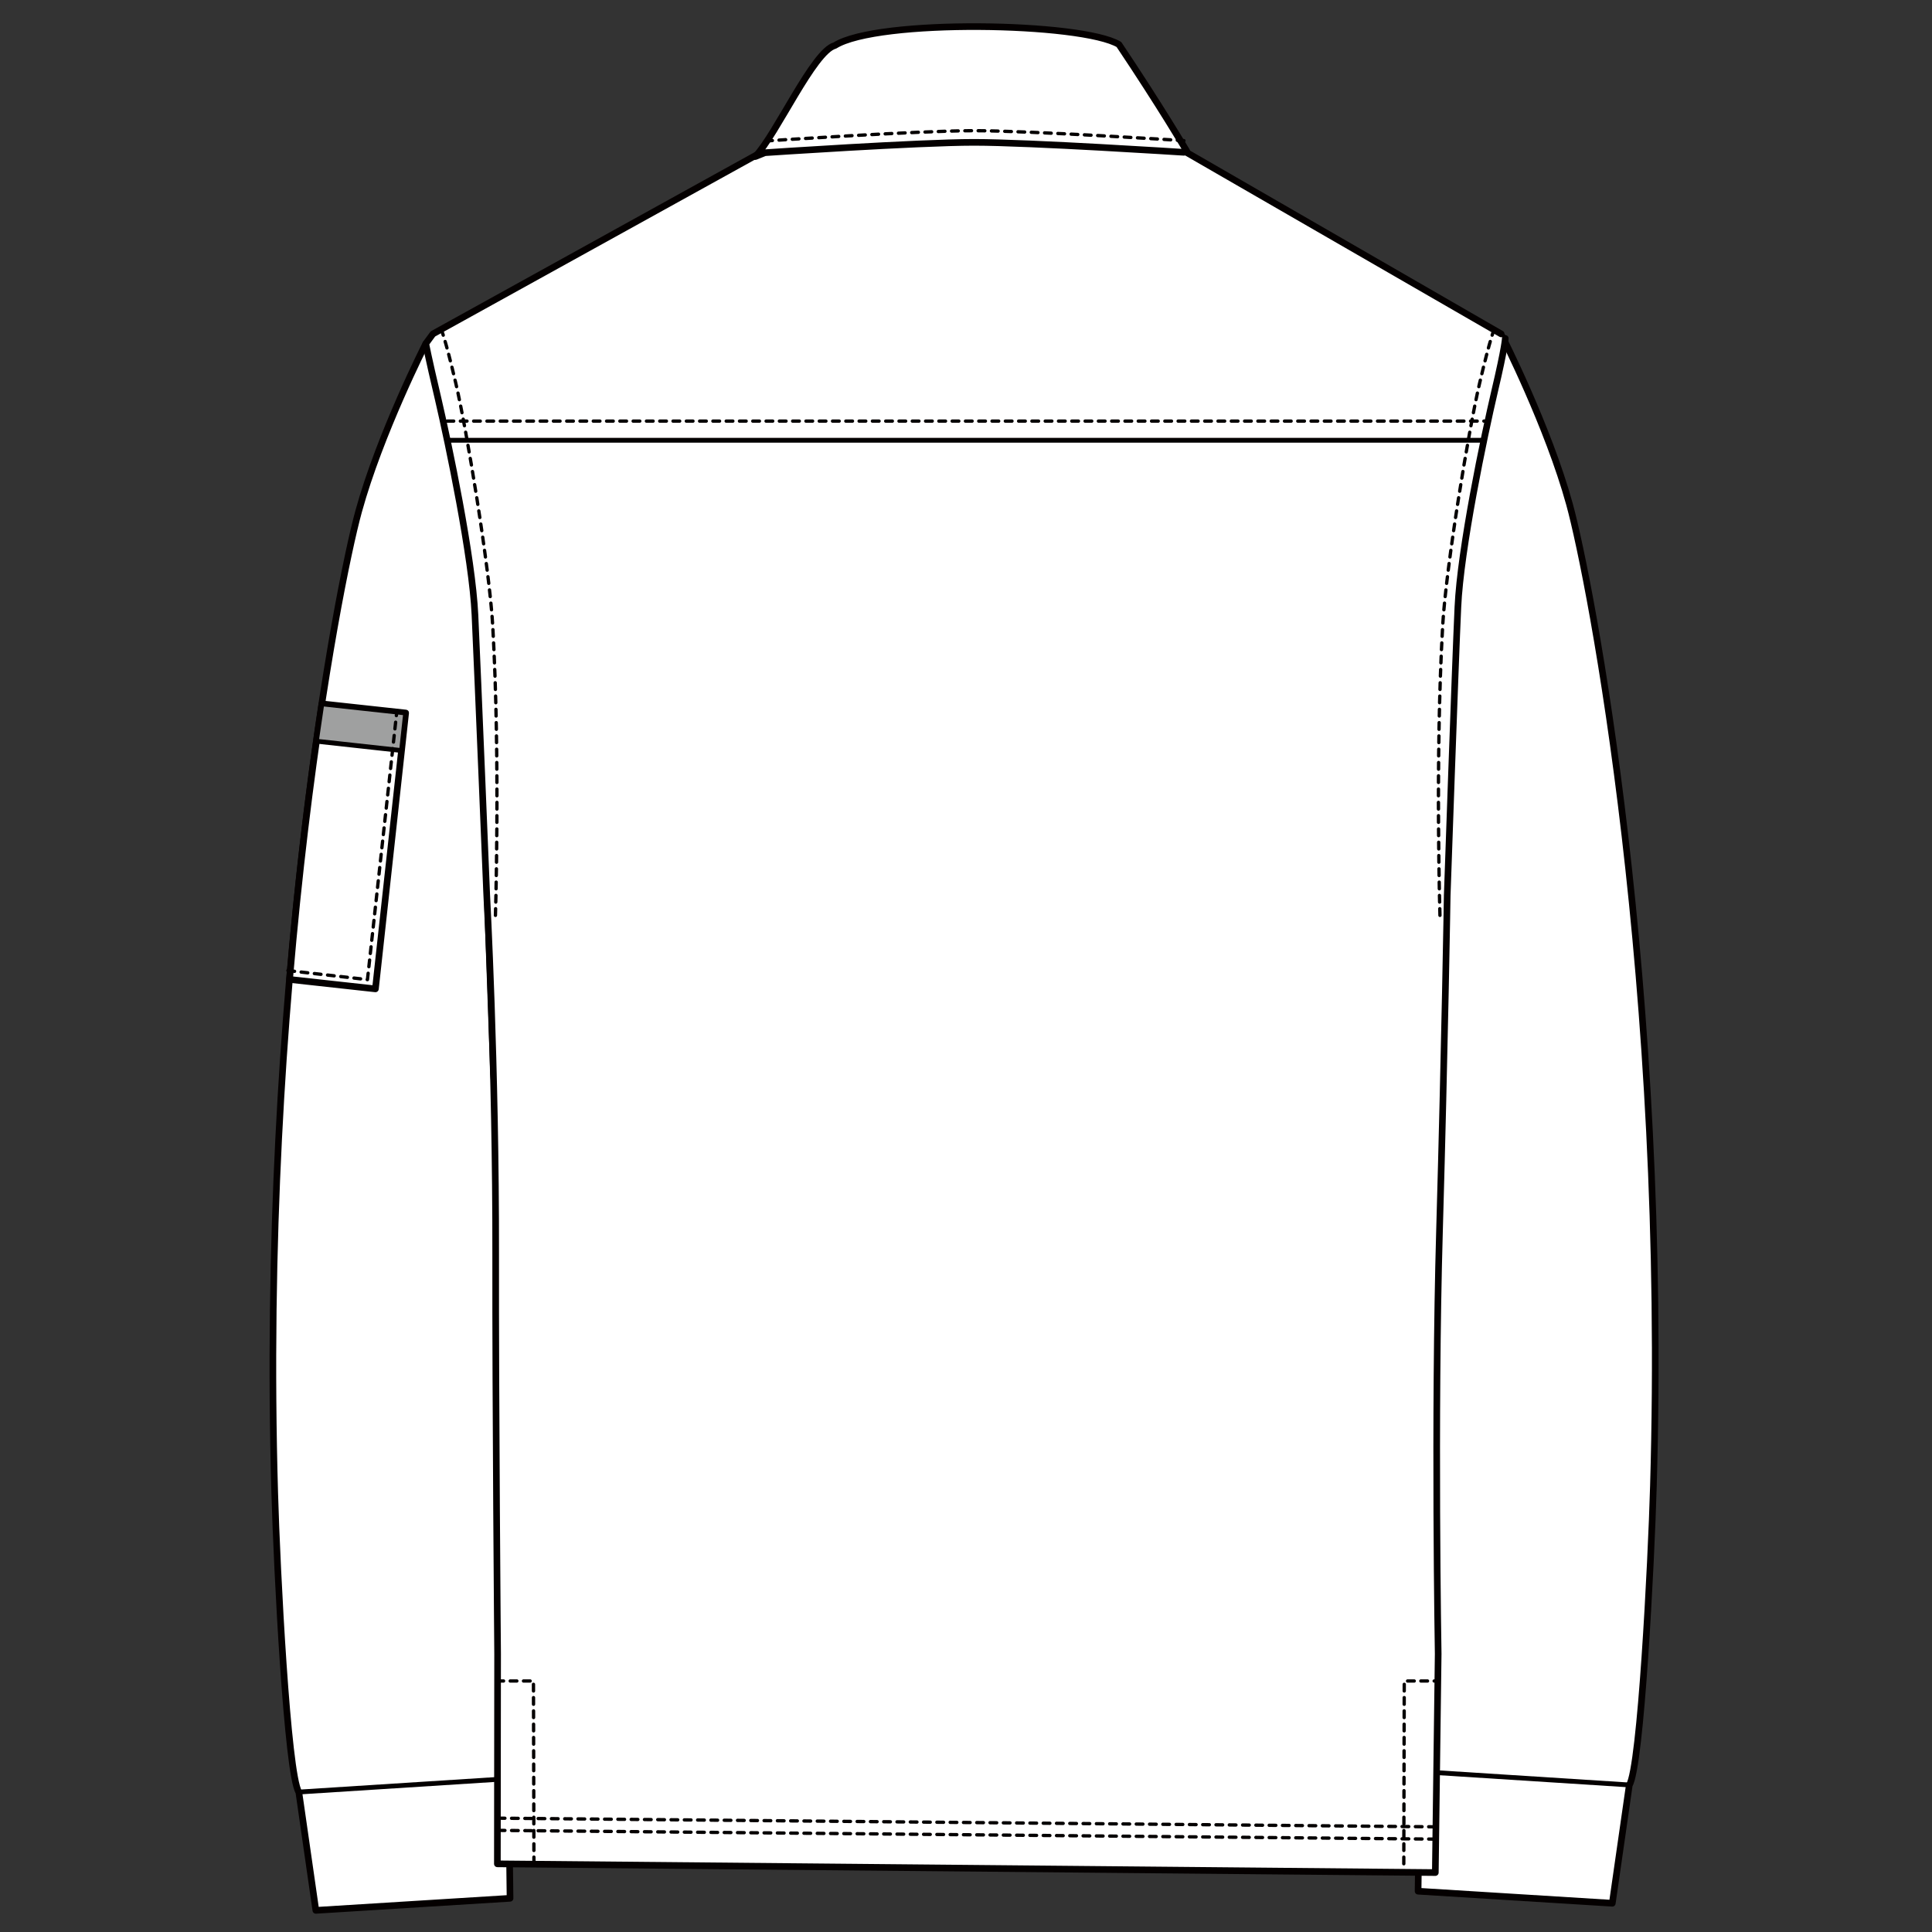 <?xml version="1.0" encoding="UTF-8"?>
<svg id="_レイヤー_1" data-name="レイヤー_1" xmlns="http://www.w3.org/2000/svg" version="1.1" viewBox="0 0 250 250">
  <rect x="0" y="0" width="250" height="250" fill="#333333" stroke="none"/>
  <!-- Generator: Adobe Illustrator 29.0.0, SVG Export Plug-In . SVG Version: 2.1.0 Build 186)  -->
  <defs>
    <style>
      .st0 {
        stroke-width: .86px;
      }

      .st0, .st1, .st2 {
        fill: none;
        stroke: #040000;
      }

      .st0, .st2 {
        stroke-linecap: round;
        stroke-linejoin: round;
      }

      .st3 {
        fill: #fff;
      }

      .st1 {
        stroke-width: .62px;
      }

      .st4 {
        fill: #9fa0a0;
      }

      .st2 {
        stroke-dasharray: .86 .86;
        stroke-width: .43px;
      }
    </style>
  </defs>
  <path class="st3" d="M63.04,115.62l.82,23.26c1.01,9.05,2.14,106.76,2.14,106.76l-25.13,1.56-2.2-15.29c-1.49-2.4-2.84-28.8-3.12-38.71-1.9-64.96,8.1-117.01,10.86-127.04,2.76-10.03,8.68-21.68,8.68-21.68l7.07,11.28.87,59.88Z"/>
  <path class="st0" d="M63.04,115.62l.82,23.26c1.01,9.05,2.14,106.76,2.14,106.76l-25.13,1.56-2.2-15.29c-1.49-2.4-2.84-28.8-3.12-38.71-1.9-64.96,8.1-117.01,10.86-127.04,2.76-10.03,8.68-21.68,8.68-21.68l7.07,11.28.87,59.88Z"/>
  <path class="st3" d="M41.65,91.08l10.84,1.18-3.91,35.7-11.11-1.22c1.17-13.84,2.7-25.91,4.19-35.67"/>
  <path class="st0" d="M41.65,91.08l10.84,1.18-3.91,35.7-11.11-1.22c1.17-13.84,2.7-25.91,4.19-35.67Z"/>
  <path class="st4" d="M41.65,91.08l10.84,1.18-.53,4.86-11.02-1.21c.24-1.67.48-3.28.71-4.84"/>
  <path class="st1" d="M41.65,91.08l10.84,1.18-.53,4.86-11.02-1.21c.24-1.67.48-3.28.71-4.84Z"/>
  <polyline class="st2" points="37.26 125.59 47.55 126.76 51.34 92.14"/>
  <line class="st1" x1="38.68" y1="231.89" x2="64.05" y2="230.27"/>
  <path class="st3" d="M186.46,114.7l-.82,23.26c-1.01,9.05-2.14,106.76-2.14,106.76l25.13,1.56,2.2-15.29c1.49-2.4,2.84-28.81,3.12-38.71,1.9-64.96-8.1-117.01-10.86-127.04-2.76-10.03-8.68-21.68-8.68-21.68l-7.07,11.28-.87,59.88Z"/>
  <path class="st0" d="M186.46,114.7l-.82,23.26c-1.01,9.05-2.14,106.76-2.14,106.76l25.13,1.56,2.2-15.29c1.49-2.4,2.84-28.81,3.12-38.71,1.9-64.96-8.1-117.01-10.86-127.04-2.76-10.03-8.68-21.68-8.68-21.68l-7.07,11.28-.87,59.88Z"/>
  <line class="st1" x1="210.81" y1="230.97" x2="185.45" y2="229.35"/>
  <path class="st3" d="M194.78,43.79s0,1.02-1.37,6.82c-1.36,5.79-4.43,20.44-4.76,27.95-.35,7.5-1.38,37.28-1.38,37.28v-.09s-.31,19.43-1,43.57c-.7,24.15-.17,54.69-.17,54.69l-.37,28.3-121.37-1.13.03-27.17s-.28-32.7-.25-51.7c.04-24.35-1.16-46.56-1.16-46.56,0,0-1.17-28.67-1.52-36.16-.34-7.5-3.41-22.15-4.76-27.95-1.37-5.8-1.6-7.18-1.6-7.18l.92-1.25,42.31-23.4s7.86-4.35,27.5-4.35,27.32,4.04,27.32,4.04l41.1,23.71"/>
  <path class="st0" d="M194.78,43.79s0,1.02-1.37,6.82c-1.36,5.79-4.43,20.44-4.76,27.95-.35,7.5-1.38,37.28-1.38,37.28v-.09s-.31,19.43-1,43.57c-.7,24.15-.17,54.69-.17,54.69l-.37,28.3-121.37-1.13.03-27.17s-.28-32.7-.25-51.7c.04-24.35-1.16-46.56-1.16-46.56,0,0-1.17-28.67-1.52-36.16-.34-7.5-3.41-22.15-4.76-27.95-1.37-5.8-1.6-7.18-1.6-7.18l.92-1.25,42.31-23.4s7.86-4.35,27.5-4.35,27.32,4.04,27.32,4.04l41.1,23.71"/>
  <line class="st2" x1="185.73" y1="237.98" x2="64.36" y2="236.85"/>
  <line class="st2" x1="185.73" y1="236.39" x2="64.36" y2="235.27"/>
  <polyline class="st2" points="69.09 241.17 69.03 217.52 64.68 217.52"/>
  <polyline class="st2" points="181.65 241.17 181.71 217.52 185.83 217.52"/>
  <line class="st1" x1="57.85" y1="56.97" x2="192.35" y2="56.97"/>
  <line class="st2" x1="57.85" y1="54.49" x2="192.35" y2="54.49"/>
  <path class="st2" d="M57.07,42.56s.51,1.06,1.91,7.03c1.4,5.96,4.34,23.68,4.78,31.4.99,17.46.33,38.25.33,38.25"/>
  <path class="st2" d="M193.37,42.56s-.51,1.06-1.91,7.03c-1.4,5.96-4.34,23.68-4.78,31.4-.99,17.46-.33,38.25-.33,38.25"/>
  <path class="st3" d="M97.73,20.26c2.76-2.89,7.53-13.62,10.3-14.37,5.52-3.48,31.97-3,36.76-.13,5.34,7.97,8.77,13.79,8.77,13.79l-.36.16s-19.89-1.29-27.16-1.29-27.06,1.34-27.06,1.34l-1.24.5Z"/>
  <path class="st0" d="M97.73,20.26c2.76-2.89,7.53-13.62,10.3-14.37,5.52-3.48,31.97-3,36.76-.13,5.34,7.97,8.77,13.79,8.77,13.79l-.36.16s-19.89-1.29-27.16-1.29-27.06,1.34-27.06,1.34l-1.24.5Z"/>
  <path class="st2" d="M153.2,18.2s-19.89-1.29-27.16-1.29-27.06,1.34-27.06,1.34"/>
</svg>